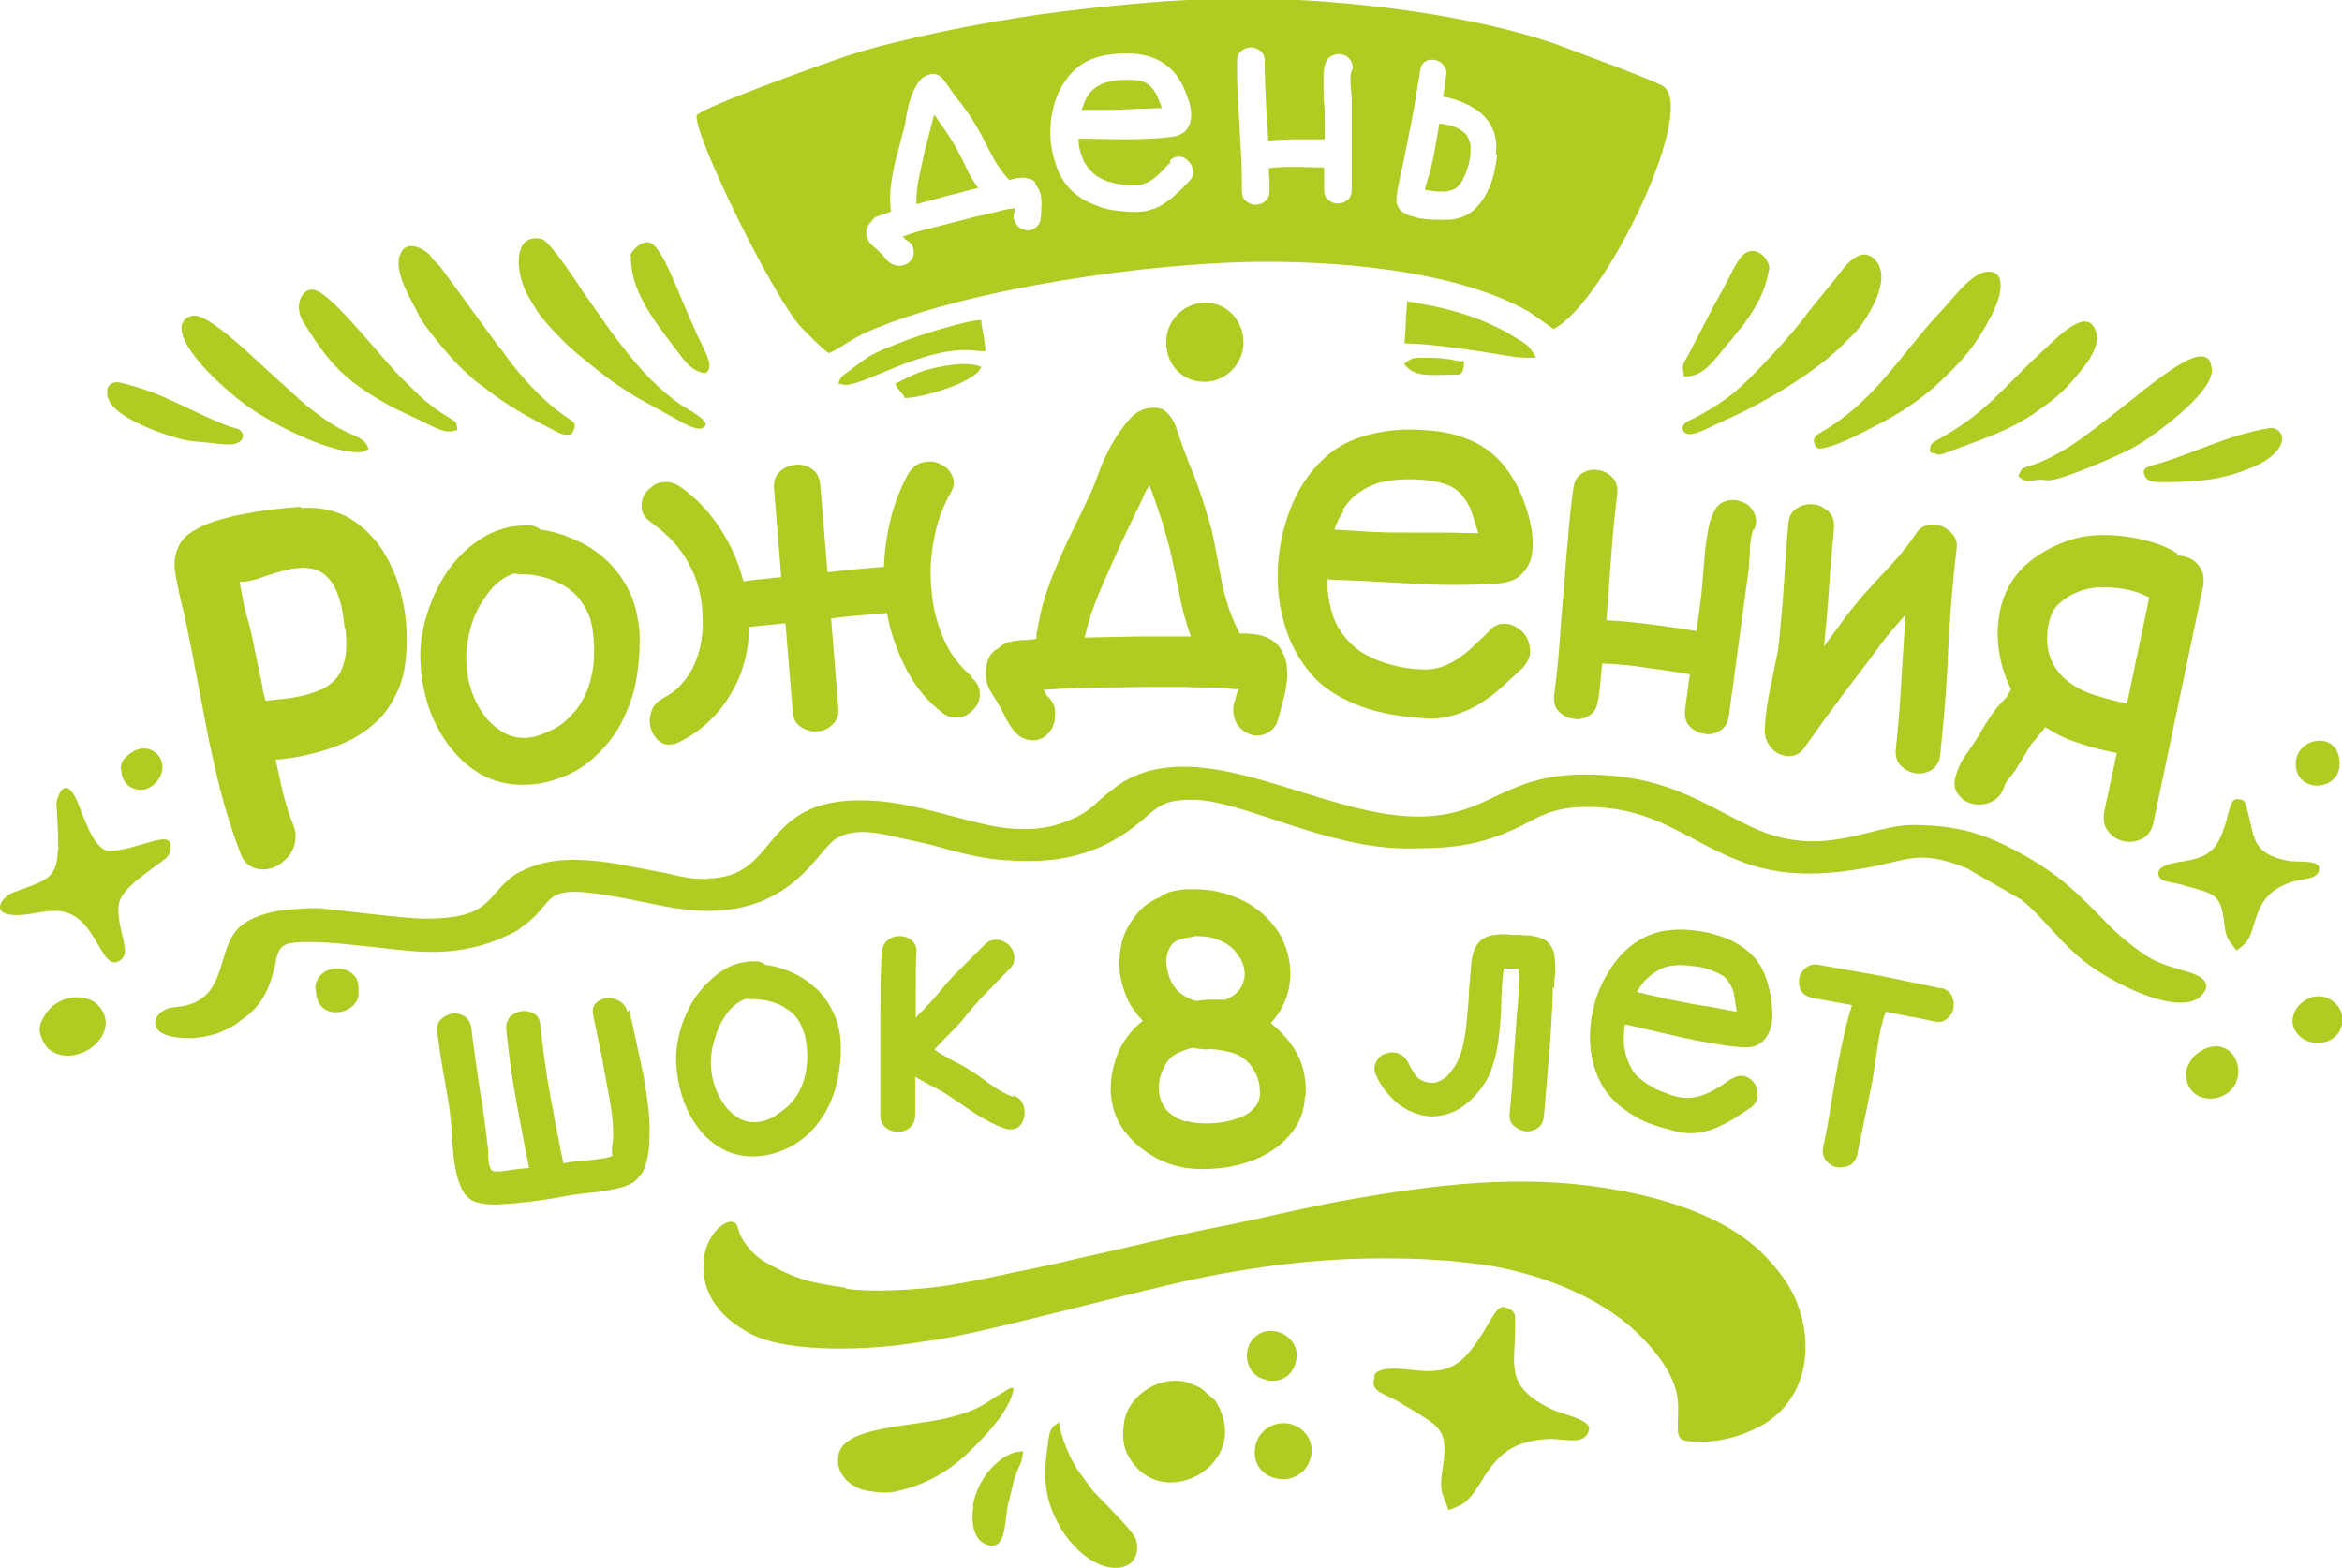 <?xml version="1.0" encoding="UTF-8"?> <svg xmlns="http://www.w3.org/2000/svg" xmlns:xlink="http://www.w3.org/1999/xlink" xmlns:xodm="http://www.corel.com/coreldraw/odm/2003" xml:space="preserve" width="66.708mm" height="44.677mm" version="1.1" style="shape-rendering:geometricPrecision; text-rendering:geometricPrecision; image-rendering:optimizeQuality; fill-rule:evenodd; clip-rule:evenodd" viewBox="0 0 3900 2612"> <defs> <style type="text/css"> .fil0 {fill:#B0CB21} </style> </defs> <g id="Слой_x0020_1">  <path class="fil0" d="M96 1417c0,49 -26,51 -73,69 -22,8 -40,38 4,38 24,0 41,-7 65,-7 72,0 74,110 110,81 16,-13 -5,-45 -5,-85 0,-24 26,-43 41,-55 9,-7 17,-13 27,-20 11,-9 19,-10 19,-30 0,-27 -58,9 -102,9 -25,0 -42,-55 -52,-79 -9,-23 -23,-40 -34,-9 -4,12 -1,13 -1,26 1,23 2,39 2,62zm2078 410c2,-27 -3,-51 -14,-72 -11,-20 -26,-37 -44,-51 16,-17 27,-38 31,-62 4,-24 1,-48 -9,-72 -6,-15 -15,-27 -25,-38 -10,-11 -22,-20 -35,-28 -13,-7 -27,-13 -42,-17 -15,-4 -30,-6 -45,-6 -4,0 -8,0 -14,0 -5,0 -11,1 -17,2 -6,1 -11,2 -16,4 -5,2 -9,4 -12,7 -15,6 -28,15 -38,27 -10,12 -18,25 -23,39 -5,15 -7,30 -7,47 0,16 4,33 10,48 3,9 7,17 12,24 5,7 10,14 17,21 -12,10 -23,21 -32,36 -9,14 -15,31 -19,51 -4,21 -3,40 2,59 5,18 14,34 27,48 12,14 27,25 45,35 17,9 36,15 56,17 20,2 40,1 62,-2 22,-4 42,-10 61,-20 19,-10 34,-22 47,-39 13,-16 20,-36 21,-59zm-199 41c-11,-3 -20,-8 -27,-14 -7,-6 -12,-14 -15,-22 -3,-9 -4,-18 -3,-27 1,-10 4,-19 9,-29 5,-10 12,-17 20,-21 8,-4 17,-8 27,-10 5,1 10,2 15,2 5,1 10,1 15,0 12,1 24,3 35,6 11,3 21,9 30,19 4,5 7,10 10,16 3,6 5,12 6,18 1,6 1,13 1,19 -1,6 -3,12 -6,16 -8,11 -20,19 -36,23 -15,5 -31,7 -46,7 -12,0 -24,-1 -33,-4zm90 -273c8,15 10,28 5,42 -5,13 -15,23 -30,28 -8,0 -16,0 -24,0 -8,0 -16,1 -24,2 -9,-2 -17,-6 -24,-11 -7,-5 -13,-12 -17,-20 -4,-7 -6,-15 -8,-25 -2,-10 -1,-18 2,-26 4,-10 9,-16 14,-18 6,-3 14,-5 23,-6 5,-1 8,-2 9,-2 15,0 29,2 42,8 14,6 24,15 31,28zm224 698c-4,14 -2,21 17,30 13,6 20,9 32,17 61,37 75,39 64,108 -6,38 1,39 10,67 28,-9 35,-17 51,-42 28,-46 50,-71 109,-76 32,-3 66,13 74,-15 5,-18 -44,-26 -62,-35 -81,-39 -60,-74 -61,-140 0,-19 2,-24 -18,-30 -13,-4 -26,30 -41,51 -29,44 -50,61 -109,54 -18,-2 -62,-8 -67,10zm-180 6c27,4 46,-9 50,-37 5,-33 -37,-59 -66,-38 -29,22 -18,69 16,74zm-19 112c-9,59 79,74 93,15 3,-11 0,-25 -5,-33 -24,-38 -81,-26 -88,18zm-469 97c-4,25 -2,61 28,66 29,4 23,-48 31,-74 4,-13 6,-29 11,-42 8,-24 9,-14 13,-41 -14,1 -19,3 -30,9 -9,5 -16,12 -24,20 -13,14 -26,37 -30,62zm126 -117c-9,58 -12,97 16,148 9,17 19,29 33,43 51,48 108,33 96,-17 -3,-14 -61,-70 -72,-82l-27 -37c-3,-5 -5,-10 -8,-14 -8,-16 -20,-45 -21,-63 -8,4 -15,10 -17,22zm125 -23c-4,28 -2,46 14,68 55,75 178,10 150,-77 -3,-9 -7,-19 -13,-27l-23 -20c-7,-4 -24,-11 -33,-12 -46,-5 -89,29 -95,68zm-476 58c-5,29 22,53 49,57 21,3 34,5 55,-1 51,-13 88,-37 124,-74 23,-23 59,-62 64,-96 -7,-1 -4,-1 -18,7 -38,23 -38,28 -86,41 -62,17 -180,14 -188,64zm14 -281c-59,-9 -80,-12 -134,-42 -18,-10 -36,-29 -44,-48 -3,-7 -3,-18 -12,-20 -17,-3 -43,26 -47,56 -7,44 10,81 43,108 11,9 22,16 35,23 66,33 203,26 275,14 8,-1 13,-2 21,-3 79,-9 347,-84 463,-107 124,-24 228,-34 358,-29 14,1 34,2 49,3l52 6c80,12 165,42 228,89 34,25 74,68 89,106 13,32 7,54 8,81 1,18 11,18 27,19 40,2 77,-8 111,-26 74,-41 90,-127 61,-204 -10,-27 -28,-51 -47,-72 -65,-73 -179,-106 -276,-121 -142,-22 -281,-5 -418,19 -77,13 -153,33 -226,47 -63,12 -157,36 -223,50 -26,6 -49,12 -75,17 -56,11 -89,20 -151,30 -43,7 -126,12 -170,5zm1821 -500c9,2 15,6 19,13 3,7 4,14 3,21 -1,7 -5,13 -11,18 -6,5 -13,6 -22,4 -13,-3 -27,-6 -40,-8 -13,-3 -27,-5 -40,-8 -7,20 -11,41 -14,62 -3,22 -6,43 -10,63l-23 112c-2,9 -6,15 -13,19 -7,3 -14,4 -21,3 -7,-1 -13,-5 -18,-11 -5,-6 -7,-13 -5,-22 4,-19 8,-39 11,-59 3,-20 7,-40 10,-60 4,-20 7,-40 12,-60 4,-20 9,-39 15,-58 -11,-2 -22,-4 -33,-6 -11,-2 -22,-4 -33,-6 -9,-2 -15,-6 -19,-12 -3,-7 -4,-13 -3,-20 1,-7 5,-13 11,-18 6,-5 13,-7 22,-5 34,6 68,12 102,18 33,7 67,14 101,21zm-347 152c7,-5 13,-6 20,-5 5,1 10,4 14,8 4,4 7,9 8,14 1,5 1,11 0,16 -2,6 -5,11 -11,15 -10,7 -20,13 -29,19 -10,6 -20,11 -30,15 -10,4 -21,7 -32,8 -11,1 -22,0 -34,-3 -11,-3 -23,-6 -35,-10 -12,-4 -23,-9 -33,-15 -10,-6 -20,-13 -29,-21 -9,-8 -17,-17 -23,-27 -11,-18 -18,-39 -21,-62 -3,-23 -1,-45 4,-68 5,-23 14,-44 26,-63 12,-20 27,-36 44,-48 18,-12 37,-19 58,-21 21,-2 42,0 62,4 16,4 30,8 43,15 12,6 23,14 32,23 9,9 16,20 21,33 5,13 9,28 11,45 1,10 2,20 1,29 -1,10 -3,18 -7,25 -4,7 -9,13 -17,17 -7,4 -17,5 -29,4 -32,-3 -64,-9 -96,-16 -32,-7 -64,-15 -96,-22 -2,13 -3,26 -1,39 2,13 6,24 12,35 4,7 9,13 16,18 6,5 14,10 21,14 8,4 16,7 24,10 8,3 16,5 23,6 8,1 16,1 23,-1 7,-1 14,-4 21,-7 7,-3 13,-7 20,-11 6,-4 13,-9 19,-13zm-143 -166c-3,3 -5,6 -8,10 -2,3 -5,7 -7,11 15,4 31,7 46,11 15,3 31,6 46,9 13,2 25,4 37,6 12,2 24,5 37,7 -1,-7 -2,-13 -3,-20 -1,-7 -2,-11 -2,-12 -4,-13 -11,-23 -18,-28 -8,-5 -18,-9 -31,-13 -9,-2 -18,-3 -27,-4 -9,-1 -17,-1 -25,0 -8,1 -16,3 -23,7 -7,4 -15,9 -21,16zm-155 13c-1,36 -3,72 -6,108 -3,36 -6,71 -9,107 -1,9 -4,16 -11,20 -6,4 -13,6 -20,5 -7,-1 -13,-4 -19,-9 -6,-5 -8,-12 -7,-21 3,-28 5,-56 6,-83 2,-28 4,-55 6,-83 2,-16 3,-32 3,-48l1 -15c-1,-5 -1,-9 -1,-11 -4,-1 -8,-1 -13,-1 -5,0 -9,0 -12,0 -2,18 -4,37 -4,56 0,19 -2,38 -4,57 -2,19 -6,37 -12,54 -6,17 -16,33 -29,46 -12,13 -25,22 -38,27 -13,5 -26,7 -39,6 -18,-2 -34,-9 -49,-20 -15,-12 -28,-28 -37,-47 -3,-6 -4,-11 -3,-16 1,-5 3,-9 6,-13 3,-4 7,-7 12,-8 5,-2 10,-3 15,-2 4,0 8,2 12,4 4,3 7,6 10,11 3,6 6,12 10,18 3,6 8,11 15,14 4,2 8,3 12,3 6,1 11,0 15,-2 5,-2 9,-5 13,-8 4,-4 7,-8 10,-12 3,-4 6,-9 8,-13 4,-9 8,-19 10,-30 2,-11 4,-21 5,-33 1,-11 2,-22 3,-33 1,-11 1,-22 2,-32 1,-13 2,-24 3,-35 1,-11 3,-20 7,-27 4,-8 9,-13 17,-17 8,-4 19,-5 35,-5 5,1 11,1 18,1 7,0 13,1 20,1 6,1 13,2 18,4 6,2 11,5 15,10 4,5 7,10 8,17 1,6 2,13 2,19 0,7 0,13 -1,20 -1,7 -1,13 -1,18zm-899 180c7,3 13,7 16,14 3,6 4,13 3,19 -1,7 -3,12 -7,17 -4,5 -10,7 -17,7 -3,0 -7,-1 -10,-2 -17,-6 -33,-15 -49,-25 -16,-11 -31,-21 -46,-31 -7,-5 -15,-9 -25,-14 -9,-5 -19,-10 -28,-16l0 64c0,9 -3,16 -9,21 -6,5 -12,7 -20,7 -7,0 -14,-2 -20,-7 -6,-5 -9,-12 -9,-21 0,-45 0,-90 0,-135 0,-45 0,-90 2,-135 1,-9 4,-16 10,-21 6,-5 13,-7 20,-7 7,0 14,2 20,7 6,5 9,11 8,21 -1,18 -1,36 -1,54 0,18 0,36 0,54 6,-7 13,-13 19,-20 6,-6 12,-13 18,-20 12,-15 24,-29 38,-42 13,-13 27,-27 40,-40 6,-6 12,-8 19,-8 6,0 11,2 16,5 5,3 8,7 11,12 2,5 4,10 3,16 0,6 -3,11 -8,16 -13,13 -26,26 -39,40 -13,13 -25,27 -37,42 -7,9 -15,17 -24,26 -9,9 -17,17 -25,26 4,3 9,6 14,9 5,3 10,6 16,9 5,3 11,5 15,8 5,2 9,5 12,7 12,7 24,16 36,25 13,9 25,16 39,21zm-287 -87c1,20 -1,40 -5,60 -4,20 -11,39 -21,56 -10,17 -22,32 -38,44 -15,12 -34,21 -55,26 -9,2 -19,3 -28,3 -20,0 -37,-5 -53,-14 -15,-9 -29,-21 -39,-36 -11,-15 -19,-31 -25,-50 -6,-19 -9,-37 -10,-56 -1,-19 2,-38 8,-58 6,-20 15,-38 26,-54 12,-16 26,-30 42,-41 17,-11 35,-16 56,-16 7,0 12,2 17,6 16,2 32,7 47,14 15,7 27,16 39,27 11,11 20,24 27,39 7,15 11,31 12,50zm-108 120c11,-6 20,-14 28,-23 7,-9 13,-19 17,-30 4,-11 6,-23 7,-35 1,-12 0,-24 -2,-36 -2,-12 -6,-23 -11,-31 -5,-9 -12,-16 -20,-21 -8,-6 -17,-10 -28,-13 -10,-3 -21,-4 -33,-4 -2,0 -4,0 -6,-1 -11,3 -20,10 -28,18 -8,9 -14,19 -19,30 -5,11 -8,23 -11,35 -2,12 -3,23 -2,32 1,11 3,22 7,33 4,11 9,20 15,29 6,8 13,15 22,21 8,5 18,8 28,8 12,0 24,-4 36,-11zm-244 -175c4,18 8,36 12,55 4,18 8,37 12,56 3,19 6,37 8,56 2,19 2,37 1,56 0,6 -1,12 -2,19 -1,7 -3,13 -5,19 -2,6 -5,12 -9,16 -4,5 -8,9 -14,12 -6,4 -14,6 -22,8 -8,2 -16,3 -25,5 -9,1 -17,2 -26,3 -9,1 -16,2 -24,3 -11,2 -23,4 -34,6 -11,2 -23,3 -34,5 -10,1 -19,2 -29,3 -10,1 -19,1 -29,2 -15,0 -27,-1 -38,-5 -10,-4 -19,-13 -24,-28 -4,-9 -6,-19 -8,-29 -2,-10 -3,-21 -4,-31 -1,-11 -1,-21 -2,-32 -1,-11 -2,-21 -3,-30 -3,-22 -7,-44 -11,-66 -4,-22 -7,-44 -10,-66 -1,-9 1,-17 7,-22 6,-5 12,-8 19,-9 7,-1 14,1 20,5 6,4 10,11 11,20 4,34 9,68 14,102 6,33 10,67 14,102 0,2 0,5 0,8 0,3 0,7 1,10 0,3 1,6 2,9 1,3 2,5 4,6 1,1 4,1 8,1 4,0 8,0 13,-1 5,-1 9,-1 13,-2 4,0 7,-1 9,-1l19 -2c0,-1 0,-1 -1,-1 -8,-38 -15,-76 -22,-114 -7,-38 -12,-77 -16,-115 -1,-9 2,-17 7,-22 5,-5 12,-8 19,-9 7,-1 14,1 20,4 7,4 10,10 11,20 4,38 9,77 16,115 7,38 14,76 22,114 1,0 2,0 4,0 1,0 2,0 4,-1 4,-1 9,-1 16,-2 7,0 14,-1 22,-2 8,-1 15,-2 22,-3 7,-1 12,-3 15,-5 -1,0 -2,0 -2,-3 0,-2 0,-5 0,-8 0,-3 1,-6 1,-10 1,-3 1,-5 1,-7 0,-10 0,-20 -1,-30 -1,-10 -2,-20 -4,-30 -4,-24 -9,-48 -13,-72 -5,-24 -10,-48 -15,-72 -2,-9 -1,-16 4,-21 5,-5 11,-8 18,-9 7,-1 14,1 21,5 7,4 12,10 14,19zm132 -218c-33,0 -45,-4 -72,-10 -22,-4 -41,-8 -63,-12 -40,-8 -95,-15 -138,-5 -15,3 -39,13 -50,20 -51,37 -36,73 -151,73 -27,0 -133,-13 -170,-17 -16,-2 -66,2 -83,6 -25,6 -43,14 -56,27 -36,36 -19,110 -85,128 -13,4 -27,2 -38,8 -23,12 -29,47 41,47 17,0 34,-4 44,-7 7,-2 26,-11 32,-15 5,-3 6,-5 12,-9 36,-24 47,-57 55,-90 3,-13 3,-33 25,-37 33,-6 97,2 126,5 70,7 123,18 194,-2 21,-6 41,-15 58,-24l21 -16c48,-41 17,-67 183,-33 35,7 71,16 114,16 143,0 183,-102 213,-120 32,-20 74,-9 109,-1 22,5 44,9 64,15 51,14 83,23 150,23 92,0 152,-36 195,-75 23,-20 36,-27 76,-27 81,0 222,81 356,81 71,0 113,-3 175,-30 40,-17 60,-39 125,-39 118,0 167,58 263,93 67,24 133,21 205,8 67,-12 86,-31 165,1l92 53c46,38 70,84 134,123 27,17 118,66 159,41 5,-3 14,-14 14,-19 0,-27 -48,-24 -91,-47 -25,-14 -58,-42 -74,-59 -47,-48 -79,-82 -148,-119 -54,-29 -99,-45 -176,-45 -71,0 -151,59 -269,3 -87,-42 -144,-87 -278,-87 -136,0 -157,70 -277,70 -163,0 -362,-144 -498,-53l-17 13c-18,14 -29,29 -54,41 -31,15 -65,24 -118,18 -66,-8 -154,-46 -238,-46 -173,-2 -137,130 -259,130zm956 -377c4,8 7,17 7,26 1,9 1,18 -1,28 -1,9 -3,18 -6,28 -2,9 -5,18 -7,26 -2,11 -7,18 -14,23 -7,5 -14,7 -21,7 -6,0 -11,-1 -17,-4 -5,-3 -10,-6 -14,-11 -4,-5 -7,-10 -8,-17 -2,-7 -2,-14 0,-22 1,-2 2,-6 3,-10 1,-5 3,-9 5,-14 -3,1 -8,1 -14,0 -6,-1 -12,-2 -19,-2 -19,0 -38,0 -57,-1 -19,0 -38,0 -57,0 -30,0 -59,1 -89,1 -30,0 -59,2 -89,4l2 4c1,1 1,2 2,3 0,1 1,3 2,3l1 1 1 1c8,8 12,18 11,30 0,12 -4,23 -11,30 -7,8 -16,12 -26,12 -10,0 -20,-4 -28,-12 -6,-6 -11,-14 -15,-21 -4,-8 -8,-16 -12,-23 -4,-8 -9,-15 -14,-23 -5,-8 -8,-16 -9,-25 -1,-10 0,-20 3,-29 3,-9 9,-16 17,-20 3,-3 7,-6 11,-8 4,-2 8,-3 13,-4 7,-1 13,-2 20,-2 6,0 13,-1 20,-2 0,-2 0,-4 0,-6 0,-2 0,-4 1,-6 3,-19 7,-38 13,-57 6,-19 13,-38 21,-56 8,-19 16,-37 25,-55 9,-18 17,-35 25,-52 6,-11 12,-26 18,-43 6,-17 14,-34 23,-50 9,-16 19,-30 30,-42 11,-12 24,-18 39,-18 9,0 17,2 23,9 6,6 11,14 14,22 9,28 19,55 30,81 10,26 19,54 27,82 4,14 7,29 10,45 3,16 6,32 9,48 3,16 7,31 12,46 5,15 11,29 18,42l0 1c7,0 14,0 21,1 7,0 14,2 20,4 6,2 12,5 17,9 5,4 10,9 13,16zm-331 -25c30,-1 59,-1 89,-2 29,0 59,0 89,0 -8,-23 -15,-47 -19,-71 -5,-25 -10,-48 -15,-71 -5,-19 -10,-38 -16,-56 -6,-18 -12,-36 -19,-54 -2,3 -3,6 -5,8 -1,3 -3,6 -4,9 -7,16 -15,31 -22,46 -7,15 -15,31 -22,47 -10,23 -21,46 -31,70 -10,24 -18,49 -24,74zm675 -12c8,-8 17,-12 27,-11 8,0 15,3 22,8 7,5 12,11 15,18 3,7 4,15 4,23 -1,8 -5,16 -12,24 -13,12 -25,23 -37,34 -12,11 -25,20 -38,28 -14,8 -28,14 -43,18 -15,4 -31,6 -49,4 -17,-1 -34,-3 -51,-6 -17,-3 -34,-7 -50,-13 -16,-6 -32,-13 -46,-22 -15,-9 -28,-20 -39,-33 -20,-23 -35,-51 -44,-82 -9,-31 -13,-64 -11,-97 2,-33 9,-65 21,-96 12,-31 29,-57 50,-78 22,-22 47,-36 77,-44 29,-8 59,-11 89,-9 24,1 45,4 64,10 19,6 36,14 50,25 15,11 27,25 38,42 11,17 20,37 27,61 4,14 7,27 8,41 1,14 0,26 -3,37 -4,11 -10,20 -19,28 -9,7 -22,11 -39,12 -46,3 -93,3 -140,0 -47,-3 -94,-5 -141,-7 0,19 3,38 8,55 5,18 14,33 26,46 7,8 16,16 26,22 10,6 22,11 33,15 12,4 24,7 36,9 12,2 24,3 34,3 12,0 22,-2 32,-6 10,-4 19,-9 27,-15 9,-6 17,-13 25,-21 8,-8 16,-15 24,-23zm-242 -200c-3,5 -6,10 -9,15 -2,5 -5,11 -7,17 23,1 45,3 67,4 22,1 45,1 67,1 18,0 36,0 53,0 17,0 35,1 53,1 -3,-9 -6,-18 -9,-28 -3,-9 -5,-15 -6,-16 -9,-18 -20,-29 -33,-35 -12,-5 -28,-9 -47,-10 -13,-1 -26,-1 -39,0 -13,1 -24,3 -35,6 -11,4 -21,9 -31,16 -10,7 -18,16 -26,28zm-1737 -4c31,-2 58,4 81,17 23,14 41,32 56,55 14,23 25,48 31,76 7,28 9,56 8,84 -1,27 -5,51 -14,71 -9,20 -20,38 -35,52 -15,14 -32,26 -52,35 -20,9 -41,16 -64,21 -9,2 -17,4 -26,5 -9,1 -18,3 -27,3 4,19 8,37 12,55 5,18 10,36 17,53 4,9 5,18 4,26 -1,8 -4,16 -8,22 -4,7 -10,12 -16,17 -6,4 -13,8 -21,9 -9,2 -18,1 -27,-3 -9,-4 -16,-12 -20,-24 -13,-34 -24,-69 -33,-104 -9,-36 -17,-72 -24,-108 -7,-37 -14,-73 -21,-110 -7,-36 -14,-72 -23,-107 -2,-10 -4,-20 -6,-30 -2,-10 -3,-20 -2,-29 1,-9 4,-18 9,-27 5,-8 13,-16 24,-22 9,-5 19,-10 31,-14 12,-4 24,-7 36,-10 19,-4 38,-7 57,-10 20,-2 37,-4 53,-5zm73 201c-1,-9 -2,-19 -4,-30 -2,-11 -5,-21 -9,-31 -4,-10 -9,-18 -16,-25 -7,-7 -15,-12 -26,-14 -6,-1 -13,-2 -20,-1 -7,0 -13,1 -20,3 -14,3 -27,7 -41,12 -13,5 -26,8 -39,8 2,11 4,22 6,32 2,11 4,17 4,18 6,20 11,41 15,62 4,21 9,42 13,62 0,4 1,8 2,12 1,4 2,8 3,12 9,-1 19,-2 30,-3 10,-1 21,-3 31,-5 16,-4 30,-9 40,-15 10,-6 18,-14 23,-23 5,-9 8,-20 10,-32 1,-12 1,-27 -1,-43zm3050 -122c6,0 12,1 18,3 6,2 11,5 16,10 4,4 8,10 10,16 2,6 2,13 1,21l-83 395c-3,13 -9,22 -19,27 -10,5 -20,6 -30,4 -10,-2 -19,-7 -26,-16 -7,-8 -9,-19 -7,-33l21 -98c-21,-4 -42,-9 -62,-16 -20,-6 -39,-15 -57,-27 -5,7 -11,13 -16,20 -6,6 -11,13 -15,21l-19 31c-3,4 -6,8 -10,13 -4,5 -7,9 -8,13 -4,13 -11,21 -21,26 -10,5 -21,6 -31,4 -10,-2 -19,-7 -25,-16 -7,-8 -8,-19 -4,-31 4,-14 10,-26 18,-37 8,-11 16,-23 23,-35 4,-7 8,-14 13,-21 4,-7 9,-13 14,-20 3,-4 7,-8 11,-12 4,-4 7,-8 9,-12 2,-3 3,-6 4,-7 -11,-22 -18,-45 -21,-70 -3,-25 -1,-48 5,-71 8,-29 24,-53 46,-71 22,-18 48,-31 76,-39 14,-4 31,-6 49,-6 18,0 37,2 56,6 13,3 25,6 36,10 11,4 21,9 30,15zm-45 70c-12,-6 -25,-11 -37,-13 -14,-3 -28,-4 -42,-4 -14,0 -28,3 -40,8 -13,5 -23,12 -32,20 -9,9 -14,20 -17,35 -4,22 -2,41 4,56 6,15 16,28 29,38 13,10 28,18 46,23 18,6 35,10 52,14l37 -177zm-321 -79c-7,57 -11,113 -14,170 -2,57 -7,113 -13,170 -1,12 -6,21 -14,26 -8,5 -17,7 -26,6 -9,-1 -17,-5 -25,-12 -7,-7 -10,-16 -9,-28 4,-37 7,-75 9,-112 2,-37 5,-74 7,-112 -7,8 -14,16 -21,24 -7,8 -14,17 -20,25 -21,29 -43,57 -64,85 -21,28 -42,57 -63,87 -4,6 -9,10 -14,12 -5,2 -11,3 -16,2 -9,-1 -18,-5 -25,-13 -7,-8 -11,-17 -11,-28 0,-13 1,-25 3,-38 2,-13 4,-26 7,-39 3,-13 5,-26 8,-39 3,-13 5,-26 6,-38 3,-32 6,-64 8,-96 2,-32 4,-64 7,-96 1,-12 6,-21 15,-26 8,-5 17,-7 27,-6 9,1 17,5 25,12 7,7 10,16 9,28 -3,32 -6,64 -8,96 -2,32 -5,64 -8,96l-1 5 36 -49c9,-12 19,-24 29,-36 10,-11 21,-23 31,-34 11,-11 21,-23 31,-34 10,-12 19,-24 27,-36 4,-6 9,-10 14,-12 6,-2 12,-3 18,-2 10,1 18,5 26,13 8,8 11,17 9,28zm-338 -35c-2,5 -3,10 -4,15 -1,6 -2,12 -2,18 0,6 0,12 -1,18 0,6 -1,11 -1,16l-33 244c-2,12 -6,20 -15,25 -8,5 -17,7 -26,5 -9,-1 -17,-5 -24,-12 -7,-7 -9,-16 -8,-28l8 -59c-25,-4 -49,-8 -73,-11 -24,-4 -49,-6 -73,-7 -1,10 -2,20 -3,31 -1,10 -2,21 -4,31 -2,12 -6,20 -15,25 -8,5 -17,7 -26,5 -9,-1 -17,-5 -24,-12 -7,-7 -9,-16 -8,-28 4,-28 7,-57 9,-86 2,-29 4,-57 7,-86 2,-29 4,-57 7,-86 2,-29 5,-57 9,-86 2,-12 6,-20 15,-25 8,-5 17,-7 26,-5 9,1 17,5 24,12 7,7 9,16 8,28 -4,35 -8,70 -10,105 -3,35 -5,70 -8,105 25,1 50,4 75,7 25,3 50,7 75,11l8 -59c1,-11 2,-22 3,-34 1,-12 2,-25 3,-37 1,-12 3,-24 5,-36 2,-12 5,-23 10,-32 4,-9 9,-14 16,-17 7,-3 14,-4 21,-3 5,1 11,3 15,5 5,3 9,6 12,11 3,4 5,9 6,15 1,6 0,12 -3,18zm-1303 247c8,6 12,13 14,21 1,8 1,15 -2,21 -3,7 -8,13 -14,17 -6,5 -13,8 -21,8 -9,1 -18,-2 -26,-9 -25,-19 -44,-43 -59,-72 -15,-29 -26,-60 -32,-93 -15,1 -31,3 -46,4 -15,1 -31,3 -47,5l12 149c1,12 -2,21 -10,28 -7,7 -16,11 -25,11 -10,1 -19,-2 -27,-7 -9,-6 -13,-14 -14,-26l-12 -147c-10,1 -20,2 -30,3 -10,1 -20,2 -30,3 -1,19 -3,38 -8,57 -5,19 -12,36 -22,53 -10,17 -21,32 -36,46 -14,14 -31,26 -51,36 -5,3 -10,4 -14,4 -9,1 -16,-2 -22,-8 -6,-6 -10,-13 -12,-22 -2,-9 -1,-17 2,-26 3,-9 10,-16 19,-21 13,-7 24,-15 32,-25 9,-10 16,-21 21,-33 5,-12 9,-25 11,-38 2,-14 3,-27 2,-41 -1,-34 -9,-63 -24,-89 -14,-26 -35,-48 -63,-68 -8,-6 -13,-12 -14,-20 -1,-7 -1,-14 2,-21 3,-7 8,-12 14,-17 6,-5 13,-8 21,-8 10,-1 18,2 26,7 27,19 49,42 67,70 18,27 31,57 39,88 2,0 5,0 8,-1 3,0 5,-1 8,-1l31 -3c2,-1 5,-1 8,-1 3,0 5,0 8,-1l-12 -147c-1,-12 2,-22 10,-29 8,-7 16,-10 26,-11 10,-1 19,2 27,7 8,5 13,14 14,27l12 145c16,-2 31,-3 47,-5 15,-1 31,-3 47,-4 1,-28 5,-56 12,-83 7,-27 17,-51 29,-73 4,-6 9,-11 14,-14 5,-3 11,-5 17,-5 7,-1 14,0 20,3 6,3 12,6 16,11 4,5 7,11 8,17 1,7 -1,14 -5,21 -12,21 -22,46 -27,74 -6,28 -8,57 -5,86 2,29 9,56 20,82 11,26 27,47 48,64zm-552 -74c1,27 -1,54 -6,81 -5,27 -15,51 -27,74 -13,23 -30,42 -50,59 -21,17 -45,28 -74,35 -12,3 -25,4 -38,4 -26,0 -49,-6 -70,-18 -21,-12 -38,-28 -53,-48 -15,-20 -26,-42 -34,-66 -8,-25 -12,-50 -13,-75 -1,-25 3,-51 11,-77 8,-26 20,-51 35,-73 16,-22 34,-40 57,-54 22,-14 47,-21 75,-21 9,0 16,2 22,7 22,3 43,10 62,19 20,9 37,21 51,35 15,15 27,32 36,51 9,20 14,42 16,66zm-144 161c15,-8 27,-19 37,-31 10,-12 17,-26 22,-40 5,-15 8,-30 9,-46 1,-16 0,-32 -2,-48 -2,-16 -7,-30 -15,-42 -7,-12 -16,-21 -27,-29 -11,-7 -23,-13 -37,-17 -14,-4 -28,-6 -44,-6 -2,0 -5,0 -8,-1 -14,5 -26,13 -37,25 -10,12 -19,25 -26,40 -7,15 -11,30 -14,46 -3,16 -3,30 -2,43 1,15 4,30 9,44 5,14 12,27 20,38 8,11 18,20 29,27 11,7 24,11 37,11 15,0 31,-5 48,-14zm1417 -609c18,24 44,18 89,18 10,0 11,-12 11,-22 -11,0 -18,-3 -27,-4 -23,-3 -28,-2 -51,-2 -10,0 -16,6 -22,10zm-847 33c3,10 13,16 16,24 27,0 119,-26 127,-52 -25,-11 -74,0 -97,7 -18,6 -31,14 -46,21zm-94 0c9,1 5,2 11,2 33,0 121,-58 200,-58 14,0 19,2 33,2 0,-16 -6,-36 -7,-52 -26,0 -114,29 -136,38 -48,19 -47,19 -83,46 -10,8 -16,9 -19,23zm943 -67c41,0 119,12 161,19 22,4 30,5 57,5 -12,-21 -13,-21 -38,-36 -14,-9 -35,-19 -52,-26 -17,-7 -39,-14 -59,-19 -12,-3 -20,-5 -32,-7 -10,-2 -24,-5 -34,-6 0,13 -2,19 -2,34 0,15 -2,24 -2,36zm-1180 -378c0,41 128,301 174,351 9,9 37,38 46,43 12,-3 38,-24 66,-36 164,-71 472,-116 662,-116 148,0 324,19 438,83l41 29c87,-44 245,-375 180,-406 -33,-16 -135,-53 -172,-67 -139,-50 -358,-77 -510,-77 -113,0 -169,5 -272,16 -104,11 -224,32 -324,57 -33,8 -65,17 -96,28 -26,9 -233,83 -233,94zm563 111c3,4 6,8 8,13 2,5 3,9 3,14 0,5 1,10 0,15 0,5 0,10 -1,15 0,6 -2,11 -5,14 -3,3 -7,6 -11,7 -3,1 -7,1 -10,0 -3,-1 -7,-2 -9,-4 -3,-2 -5,-4 -7,-8 -2,-3 -3,-7 -3,-11 0,-1 0,-3 1,-6 0,-3 1,-5 1,-8 -2,1 -4,2 -8,2 -4,0 -7,1 -11,2 -11,3 -22,5 -33,8 -11,2 -22,5 -33,8 -17,4 -34,9 -51,13 -17,4 -34,9 -51,15l2 2c1,0 1,1 2,2 0,1 1,1 2,2l1 0 1 1c6,3 9,8 10,14 1,7 1,12 -3,17 -3,5 -8,8 -14,10 -6,1 -12,1 -18,-2 -4,-2 -8,-5 -11,-9 -3,-4 -6,-7 -10,-11 -3,-3 -7,-7 -11,-10 -4,-3 -7,-7 -9,-12 -2,-5 -3,-10 -2,-15 1,-5 3,-9 7,-13 2,-2 3,-4 5,-6 2,-2 4,-3 7,-4 4,-1 7,-3 11,-4 4,-1 7,-2 11,-4 0,-1 0,-2 -1,-3 0,-1 0,-2 0,-3 -1,-10 -1,-21 0,-32 1,-11 3,-21 5,-32 2,-11 5,-22 8,-32 3,-11 5,-21 8,-31 2,-7 4,-15 5,-25 2,-10 4,-20 7,-29 3,-10 7,-18 12,-26 5,-8 12,-13 20,-15 5,-2 10,-1 14,1 4,2 8,6 11,10 9,13 18,26 28,38 9,12 18,25 26,39 4,7 8,14 12,22 4,8 8,16 12,23 4,8 8,15 13,22 5,7 10,14 16,20l0 1c4,-1 8,-2 12,-3 4,-1 8,-1 12,-1 4,0 8,1 11,2 4,1 7,3 10,7zm770 -47c-1,11 -3,22 -6,34 -3,12 -7,22 -13,33 -6,10 -13,19 -21,26 -9,7 -19,12 -32,14 -4,1 -8,1 -14,1 -5,0 -10,0 -16,0 -6,0 -11,-1 -17,-1 -6,-1 -11,-1 -16,-3 -9,-2 -17,-5 -21,-8 -5,-3 -8,-7 -10,-12 -2,-5 -2,-10 -1,-17 1,-6 2,-14 4,-23 7,-31 13,-62 19,-92 6,-30 11,-61 16,-93 1,-7 4,-12 9,-15 5,-3 11,-3 16,-2 6,1 10,4 14,9 4,5 6,11 4,18 -1,6 -2,11 -2,17 -1,5 -2,11 -3,17 13,2 25,6 36,11 11,5 21,11 29,18 8,8 15,17 19,28 4,11 6,24 4,39zm-54 35c2,-4 3,-9 5,-14 2,-5 3,-11 4,-17 1,-6 1,-11 1,-17 0,-6 -2,-10 -4,-15 -2,-5 -5,-8 -9,-11 -4,-3 -8,-5 -12,-7 -4,-2 -9,-3 -13,-4 -5,-1 -9,-2 -14,-2 -1,4 -2,8 -2,11 -1,4 -1,7 -2,11 -3,18 -6,35 -10,52 -1,5 -3,11 -5,17 -2,6 -4,13 -5,19 3,1 7,1 11,2 4,0 8,1 11,1 4,0 7,0 10,0 3,0 6,0 7,-1 7,-1 13,-4 17,-9 4,-5 8,-10 10,-17zm-189 -173c-1,3 -1,6 -1,10 0,4 0,7 0,11 0,4 1,8 1,11 0,4 1,7 1,10l0 154c0,7 -2,13 -7,17 -5,4 -10,6 -16,6 -6,0 -11,-2 -16,-6 -5,-4 -7,-9 -7,-17l0 -37c-16,0 -31,-1 -46,-1 -15,0 -31,0 -46,2 0,6 0,13 1,19 0,7 0,13 0,19 0,7 -2,13 -7,17 -5,4 -10,6 -16,6 -6,0 -11,-2 -16,-6 -5,-4 -7,-9 -7,-17 0,-18 0,-36 -1,-54 -1,-18 -2,-36 -3,-54 -1,-18 -2,-36 -3,-54 -1,-18 -1,-36 -1,-54 0,-7 2,-13 7,-17 5,-4 10,-6 16,-6 6,0 11,2 16,6 5,4 7,9 7,17 0,22 1,44 2,66 1,22 3,44 4,66 16,-1 32,-2 47,-2 16,0 32,0 47,0l0 -37c0,-7 0,-14 -1,-22 -1,-8 -1,-16 -1,-23 0,-8 0,-15 0,-23 0,-8 1,-15 3,-21 2,-6 5,-10 9,-12 4,-2 8,-4 13,-4 3,0 7,1 10,2 3,1 6,3 8,6 2,2 4,5 5,9 1,3 1,7 -1,11zm-302 148c4,-5 9,-7 15,-7 4,0 9,1 12,4 4,3 7,6 9,10 2,4 3,8 3,13 0,5 -2,9 -6,13 -7,7 -13,14 -20,20 -6,6 -13,12 -21,17 -7,5 -15,9 -23,11 -8,3 -17,4 -27,4 -9,0 -19,-1 -29,-2 -10,-1 -19,-3 -28,-6 -9,-3 -18,-7 -26,-11 -8,-5 -16,-10 -23,-17 -12,-12 -21,-27 -26,-44 -6,-17 -9,-35 -9,-53 0,-18 3,-36 9,-54 6,-17 15,-32 26,-44 12,-13 25,-21 41,-26 16,-5 32,-7 49,-7 13,0 25,1 36,4 11,3 20,7 29,13 8,6 16,13 22,22 6,9 12,20 16,33 3,7 5,15 6,22 1,8 1,14 -1,21 -2,6 -5,12 -10,16 -5,4 -12,7 -21,8 -25,3 -51,4 -77,4 -26,0 -52,-1 -78,-1 0,11 2,21 6,30 3,10 9,18 16,25 4,4 9,8 15,11 6,3 12,6 19,7 7,2 13,3 20,4 7,1 13,1 19,1 6,0 12,-2 17,-4 5,-2 10,-5 15,-9 5,-4 9,-8 13,-12 4,-4 8,-9 13,-13zm-139 -104c-2,3 -3,6 -4,9 -1,3 -2,6 -4,10 13,0 25,0 37,0 12,0 25,0 37,-1 10,0 20,-1 30,-1 10,0 20,-1 30,-1 -2,-5 -4,-10 -6,-15 -2,-5 -3,-8 -4,-9 -6,-10 -12,-16 -19,-19 -7,-3 -16,-4 -26,-4 -7,0 -15,0 -21,1 -7,1 -13,2 -19,4 -6,2 -12,5 -17,9 -5,4 -10,9 -14,16zm-282 176c17,-5 34,-9 51,-14 17,-4 34,-9 51,-13 -8,-11 -15,-22 -20,-34 -6,-12 -12,-24 -18,-35 -5,-9 -11,-18 -17,-27 -6,-8 -12,-17 -18,-26 -1,2 -1,3 -2,5 0,2 -1,3 -1,5 -2,9 -5,18 -7,27 -2,9 -5,18 -7,28 -3,13 -6,27 -9,41 -3,14 -4,28 -4,42zm-1325 942c0,32 36,44 56,23 34,-34 -8,-79 -44,-48 -8,7 -13,11 -13,25zm324 366c0,57 71,42 71,7 0,-14 1,-24 -11,-34 -20,-17 -61,-8 -61,27zm3297 -376c0,50 73,47 73,0 0,-57 -73,-45 -73,0zm36 465c41,0 53,-43 31,-65 -28,-28 -68,-5 -72,24 -3,21 16,41 41,41zm-219 50c0,59 81,54 87,3 4,-37 -32,-66 -71,-33 -6,5 -16,21 -16,30zm-3574 -73c0,12 9,28 15,33 47,38 129,-29 80,-75 -18,-17 -61,-16 -83,14 -5,7 -12,18 -12,28zm599 -1288c-8,33 23,78 33,100 7,16 51,68 64,81 7,7 12,12 19,18 4,3 6,6 10,9 3,3 7,5 11,8 40,32 76,52 121,75 12,6 16,9 29,6 9,-17 7,-18 -11,-30 -37,-25 -78,-70 -104,-108 -4,-5 -5,-6 -9,-11l-95 -130c-3,-3 -6,-6 -9,-9 -4,-4 -6,-7 -9,-11 -15,-15 -43,-23 -49,2zm510 283c3,-11 -31,-28 -40,-34 -50,-35 -81,-74 -117,-122l-52 -74c-2,-4 -4,-7 -7,-11 -11,-16 -45,-67 -57,-70 -50,-11 -45,61 -19,101 5,8 9,16 15,24 13,18 45,51 62,65 38,31 55,46 99,73l58 32c15,8 53,33 58,14zm-872 -170c-10,43 86,122 114,141 41,28 121,69 172,73 17,1 13,0 25,-5 -9,-25 -27,-17 -75,-51 -12,-9 -25,-18 -36,-28l-64 -58c-25,-23 -82,-78 -111,-85 -10,-2 -22,4 -24,13zm196 -37c-4,15 2,29 9,39 42,67 68,95 147,138 14,7 28,13 42,20 31,14 44,25 65,17 -3,-10 1,-11 -9,-17 -7,-5 -13,-8 -19,-12 -33,-23 -39,-32 -64,-56 -33,-32 -116,-141 -146,-148 -13,-3 -22,7 -25,19zm552 -75c-2,7 2,25 3,31 9,43 44,88 71,123 11,14 23,35 45,40 7,2 10,-3 11,-9 3,-11 -13,-39 -20,-54 -8,-18 -15,-34 -23,-53 -10,-22 -37,-96 -56,-101 -17,-4 -32,18 -33,22zm-872 223c-9,41 94,74 125,82 12,3 28,4 40,5 13,1 29,4 41,3 14,0 25,-11 17,-21 -4,-6 -9,-5 -18,-8 -63,-23 -110,-57 -185,-74 -10,-2 -19,3 -21,13zm2854 97c32,-5 80,-33 106,-46 30,-16 63,-39 86,-60 44,-41 64,-64 91,-115 8,-16 18,-39 15,-57 -2,-15 -14,-18 -25,-16 -26,4 -60,52 -78,70 -59,63 -101,137 -182,189 -6,4 -19,10 -23,15 -6,8 0,22 10,20zm-231 -33c4,22 41,-1 68,-13 66,-29 155,-81 204,-132 6,-6 12,-12 18,-18 21,-26 60,-88 30,-119 -27,-27 -57,22 -63,29l-48 59c-25,36 -94,109 -121,132 -18,15 -46,33 -68,44 -8,4 -22,9 -20,18zm559 79c13,13 21,6 37,6 6,0 6,1 13,1 24,0 128,-46 146,-57 29,-17 133,-91 126,-130 -2,-9 -3,-22 -23,-19 -27,4 -87,53 -113,74 -29,23 -79,63 -106,79 -13,8 -28,16 -42,22 -31,13 -32,6 -38,25zm-146 -39c19,2 2,9 45,-7 45,-17 88,-31 128,-59 25,-17 46,-33 64,-55 20,-23 55,-62 33,-91 -19,-25 -68,29 -86,45 -70,65 -90,100 -175,147 -9,5 -10,8 -10,18zm-411 -127c31,2 49,-25 72,-53 4,-5 6,-6 10,-12 7,-9 13,-15 20,-25 21,-30 33,-51 40,-88 3,-14 -21,-45 -44,-24 -5,4 -14,20 -17,26 -10,20 -19,37 -30,56l-44 85c-7,13 -11,14 -7,33zm766 160c3,18 18,16 43,16 52,-1 87,-4 136,-24 14,-6 21,-9 32,-18 35,-28 15,-51 -2,-48 -72,12 -129,44 -191,61 -8,2 -20,5 -18,14zm-1628 -218c0,66 73,87 111,46 39,-43 9,-111 -46,-111 -35,0 -65,30 -65,65zm1652 882c0,11 3,15 18,18 11,2 16,3 26,6 50,14 60,13 66,63 3,28 8,27 20,45 18,-12 21,-18 28,-39 11,-38 21,-59 61,-74 22,-8 49,-4 49,-24 0,-14 -36,-10 -50,-12 -64,-12 -57,-40 -70,-86 -4,-13 -3,-17 -18,-17 -10,0 -13,26 -19,44 -12,36 -23,52 -66,59 -13,2 -45,6 -45,20z"></path> </g> </svg> 